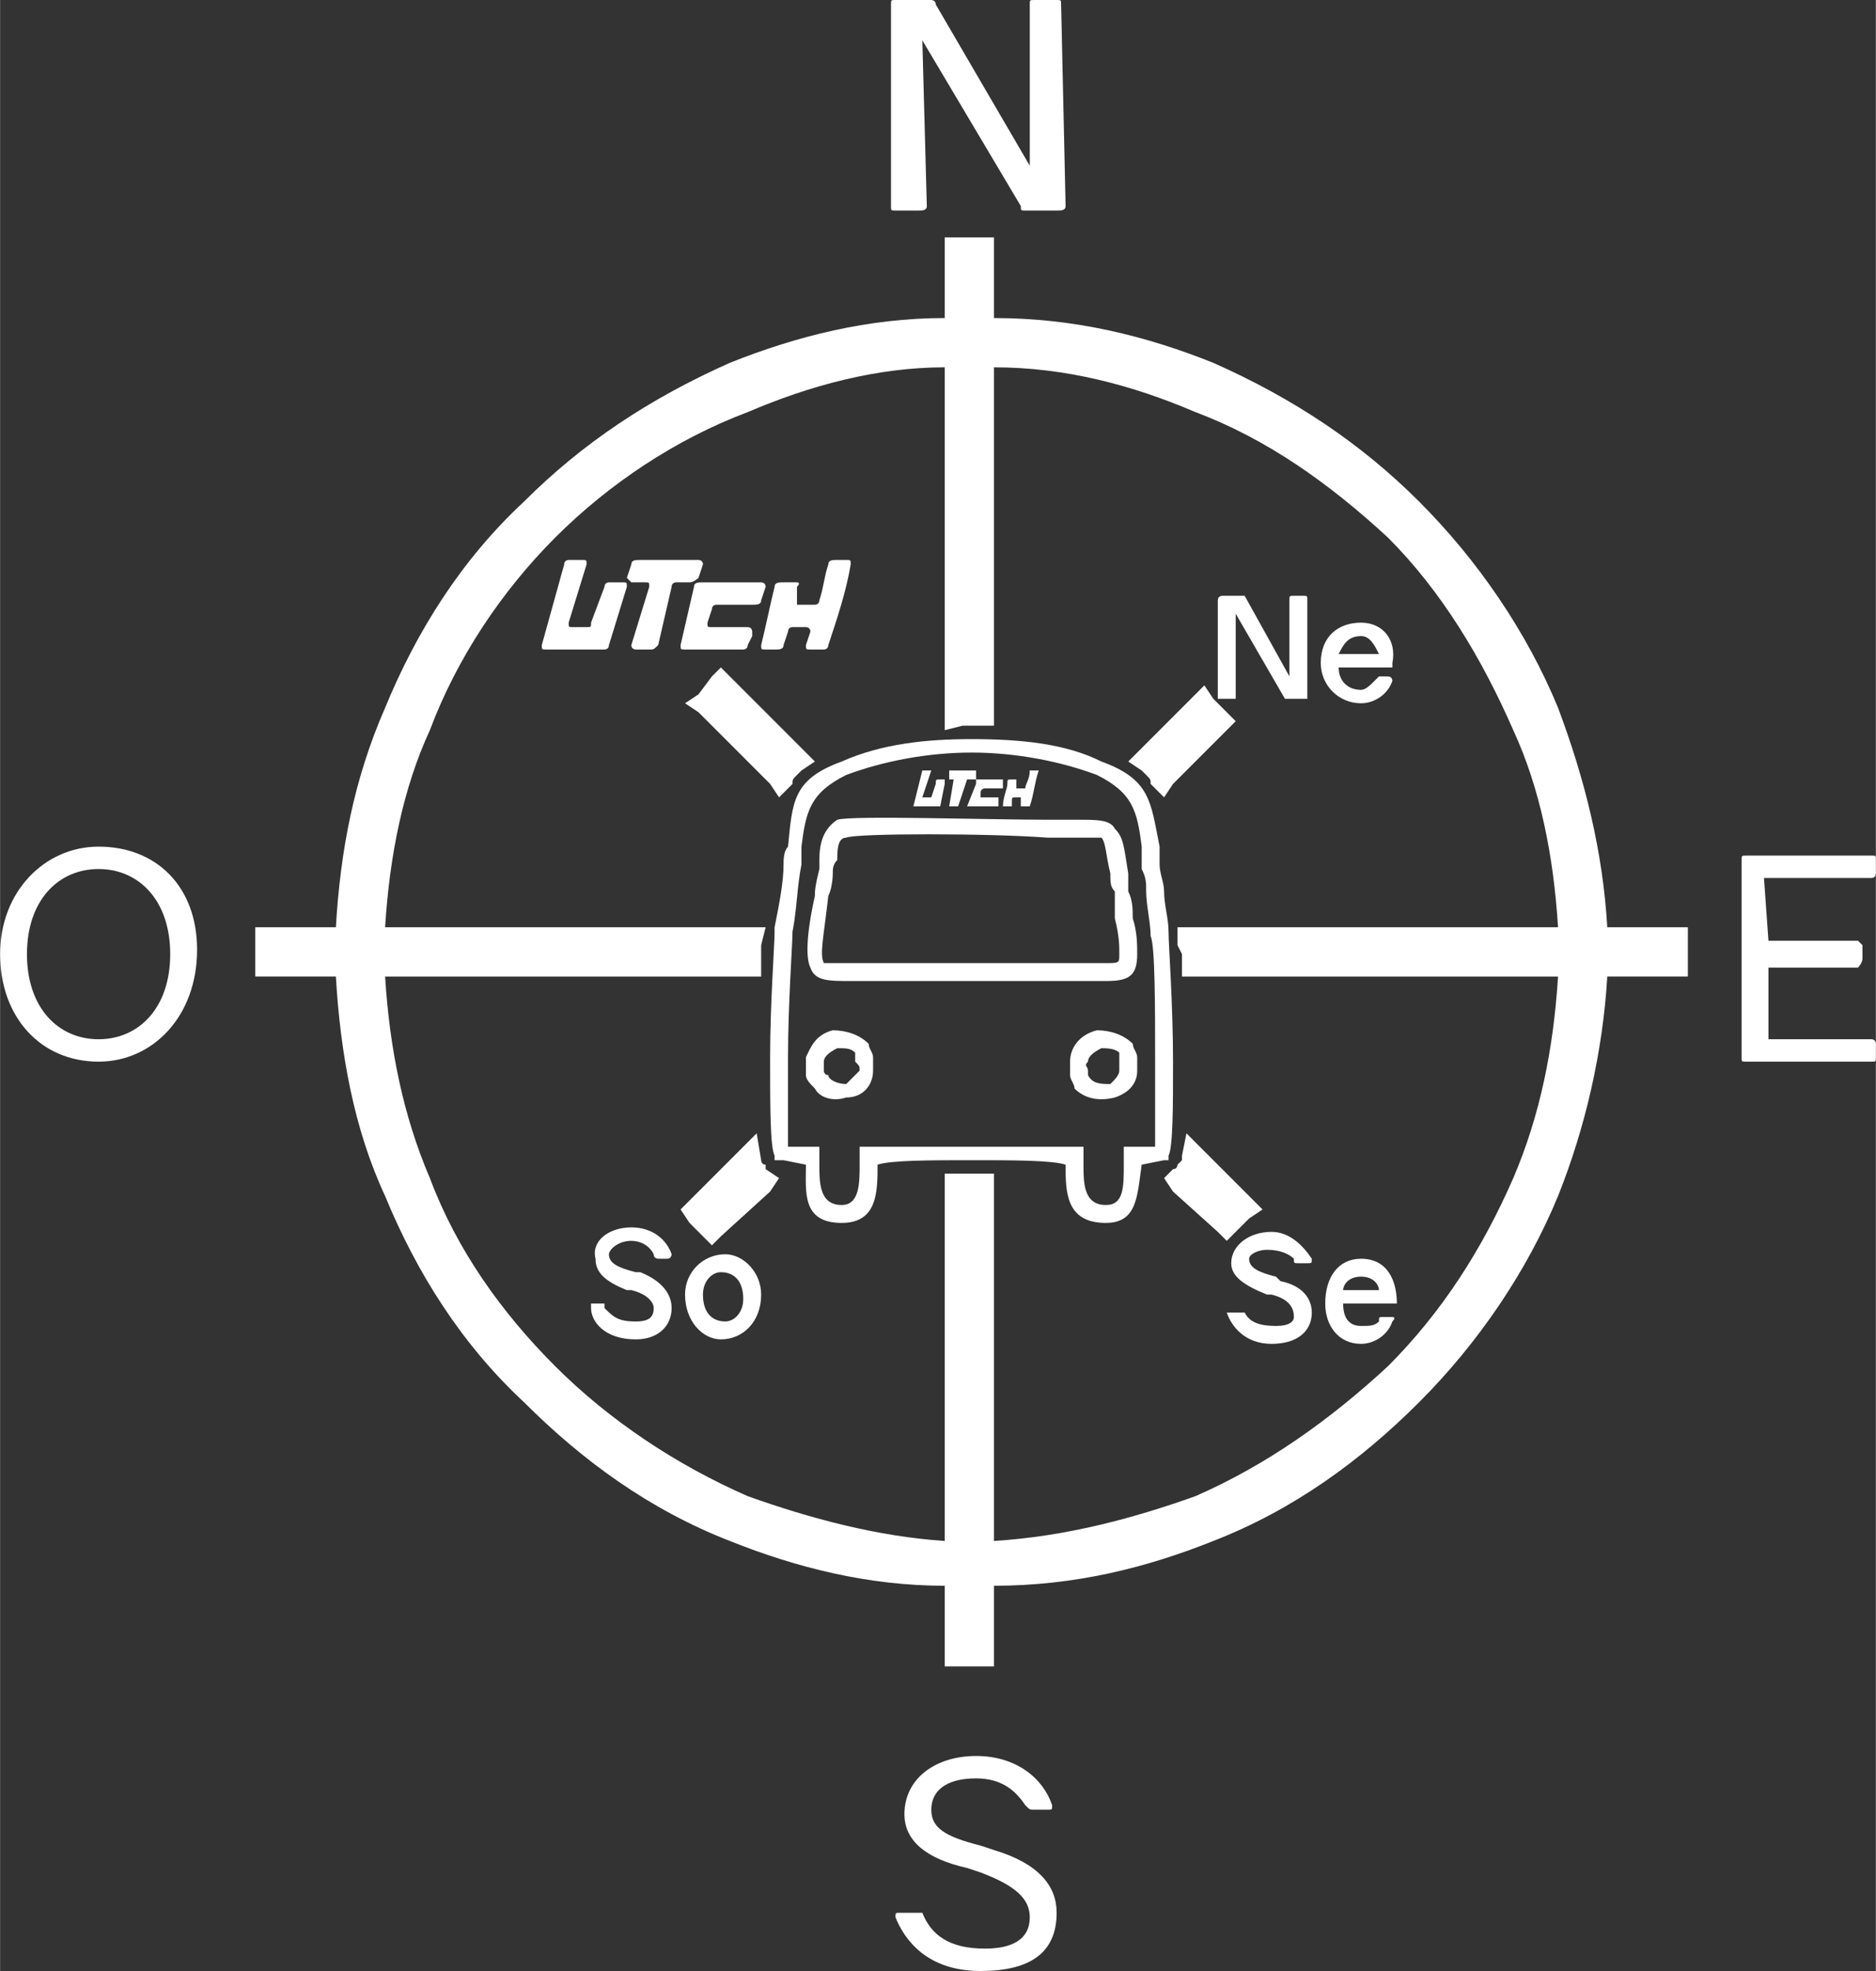 <?xml version="1.0" encoding="UTF-8"?>
<!DOCTYPE svg PUBLIC "-//W3C//DTD SVG 1.1//EN" "http://www.w3.org/Graphics/SVG/1.1/DTD/svg11.dtd">
<!-- Creator: CorelDRAW X8 -->
<svg xmlns="http://www.w3.org/2000/svg" xml:space="preserve" width="500px" height="525px" version="1.1" style="shape-rendering:geometricPrecision; text-rendering:geometricPrecision; image-rendering:optimizeQuality; fill-rule:evenodd; clip-rule:evenodd"
viewBox="0 0 419 440"
 xmlns:xlink="http://www.w3.org/1999/xlink">
 <rect x="0" y="0" width="419" height="440" fill="#333333" stroke="none"/>
 <defs>
  <style type="text/css">
   <![CDATA[
    .fil0 {fill:white}
   ]]>
  </style>
 </defs>
 <g id="Capa_x0020_1">
  <g>
   <path class="fil0" d="M216 174l0 0 0 0zm-66 -43l0 0 0 0zm87 -130c0,-1 0,-1 -1,-1l-5 0c-1,0 -1,0 -1,1l0 36 -21 -36c0,-1 -1,-1 -1,-1l-8 0c-1,0 -1,0 -1,1l0 45c0,1 0,1 1,1l5 0c1,0 2,0 2,-1l-1 -37 22 37c0,1 0,1 1,1l7 0c1,0 2,0 2,-1l-1 -45zm37 162l-12 12 -2 3 -3 -3c0,-1 0,-1 -1,-2 0,0 -1,-1 -1,-1l-3 -2 3 -3 11 -11 3 -3 2 3 3 3 2 2 -2 2zm-7 44l81 0c-1,-16 -4,-31 -10,-44 -7,-16 -16,-31 -28,-43 -13,-12 -27,-22 -43,-28 -14,-6 -29,-10 -45,-10l0 77 0 3 -3 0 -2 0c-1,0 -1,0 -2,0l-4 1 0 -4 0 -77c-15,0 -30,4 -44,10 -16,6 -31,16 -43,28 -12,12 -22,27 -28,43 -6,13 -9,28 -10,44l81 0 4 0 -1 4 0 2 0 0 0 2 0 3 -3 0 -81 0c1,16 4,31 10,45 6,16 16,30 28,42 12,12 27,22 43,29 14,5 29,9 44,10l0 -79 0 -3 4 0 2 0 2 0 3 0 0 3 0 79c16,-1 31,-5 45,-10 16,-7 30,-17 43,-29 12,-12 21,-26 28,-42 6,-14 9,-29 10,-45l-81 0 -3 0 0 -3 0 -2 -1 -2 0 -4 4 0zm92 0l15 0 3 0 0 3 0 5 0 3 -3 0 -15 0c-1,17 -5,34 -11,49 -7,17 -18,33 -31,46 -13,13 -28,24 -46,31 -15,6 -31,10 -49,10l0 15 0 3 -3 0 -4 0 -4 0 0 -3 0 -15c-17,0 -33,-4 -48,-10 -18,-7 -33,-18 -46,-31 -14,-13 -24,-29 -31,-46 -7,-15 -10,-32 -11,-49l-15 0 -3 0 0 -3 0 -5 0 -3 3 0 15 0c1,-17 4,-33 11,-49 7,-17 17,-33 31,-46 13,-13 28,-23 46,-31 15,-6 31,-10 48,-10l0 -15 0 -3 4 0 4 0 3 0 0 3 0 15c18,0 34,4 49,10 18,8 33,18 46,31 13,13 24,29 31,46 6,16 10,32 11,49zm-90 50l10 10 3 3 -3 2 -3 3 -2 2 -2 -2 -10 -9 -2 -3 2 -2c1,0 1,-1 1,-1 0,0 1,-1 1,-1l0 -1 1 -5 4 4zm-97 9l-11 10 -2 2 -2 -2 -3 -3 -2 -3 2 -2 11 -11 4 -4 1 6 0 0 0 0c0,0 0,1 1,1 0,0 0,1 0,1l3 2 -2 3zm0 -91l-16 -16 -3 -2 3 -2 3 -4 2 -2 2 2 16 16 3 3 -3 2c0,0 -1,1 -1,1 -1,1 -1,1 -1,2l-3 3 -2 -3zm-50 -30c-1,0 -1,0 -1,-1l5 -18c0,-1 1,-1 1,-1l3 0c1,0 1,0 1,1l-4 13c0,1 0,1 1,1l3 0c0,0 0,0 0,0 1,0 1,0 1,-1l3 -8c0,0 0,-1 1,-1 0,0 0,0 0,0l3 0c1,0 1,0 1,1l-4 13c0,1 -1,1 -1,1l-13 0zm63 -19c0,-1 1,-1 2,-1l2 0c1,0 1,0 1,1 -1,6 -3,12 -5,18 0,1 -1,1 -1,1l-3 0c-1,0 -1,0 -1,-1l1 -3c0,0 0,-1 -1,-1l-3 0c-1,0 -1,1 -1,1l-1 3c0,1 -1,1 -2,1l-2 0c-1,0 -1,0 -1,-1 1,-4 2,-9 3,-13 0,-1 1,-1 2,-1l3 0c0,0 1,0 0,1l0 3c0,1 0,1 0,1l4 0c0,0 1,0 1,-1 1,-3 1,-5 2,-8zm-33 18c0,1 0,1 1,1l7 0 0 0 6 0c0,0 1,0 1,-1l1 -2c0,-1 0,-1 0,-1 0,0 0,-1 -1,-1l-3 0 0 0 -5 0c-1,0 -1,0 -1,-1l1 -3 0 0c0,-1 1,-1 1,-1l8 0c1,0 2,0 2,-1 0,0 0,0 0,0l1 -3c0,-1 -1,-1 -1,-1l-13 0c-1,0 -2,0 -2,1l-3 13zm-11 0l4 -13c0,-1 0,-1 -1,-1l-3 0 0 0c0,0 -1,-1 -1,-1l0 0 1 -3c0,-1 1,-1 2,-1l4 0 0 0 5 0 0 0 4 0c0,0 1,0 1,1l-1 3c0,0 -1,1 -2,1l-3 0c0,0 -1,0 -1,1l-3 13c-1,1 -1,1 -2,1 0,0 0,0 0,0l-3 0c0,0 0,0 0,0 0,0 -1,0 -1,-1 0,0 0,0 0,0zm63 36c0,0 -1,0 0,0l2 -8c0,0 0,0 0,0l1 0c1,0 1,0 1,0l-2 6c0,0 0,0 0,0l2 0c0,0 0,0 0,0 0,0 0,0 0,0l1 -3c0,-1 0,-1 1,-1 0,0 0,0 0,0l1 0c0,0 0,0 0,1l-1 5c0,0 -1,0 -1,0l-5 0zm26 -8c0,0 0,0 1,0l1 0c0,0 0,0 0,0 -1,3 -1,5 -2,8 0,0 0,0 -1,0l-1 0c0,0 0,0 0,0l0 -1c0,-1 0,-1 0,-1l-1 0c-1,0 -1,0 -1,1l0 1c0,0 -1,0 -1,0l-1 0c0,0 0,0 0,0 0,-2 1,-4 1,-5 0,-1 0,-1 1,-1l1 0c0,0 0,0 0,1l0 1c0,0 0,0 0,0l2 0c0,0 0,0 0,0 0,-1 1,-2 1,-4zm-14 8c0,0 0,0 1,0l3 0 0 0 2 0c0,0 1,0 1,0l0 -1c0,0 0,0 0,0 0,-1 0,-1 0,-1l-2 0 0 0 -2 0c0,0 0,0 0,0l0 -1 0 0c0,-1 1,-1 1,-1l3 0c0,0 1,0 1,0 0,0 0,0 0,0l0 -1c0,-1 0,-1 0,-1l-6 0c0,0 0,0 0,1l-2 5zm-4 0l1 -6c1,0 0,0 0,0l-1 0 0 0c0,0 0,0 0,0l0 0 0 -2c0,0 0,0 1,0l1 0 0 0 2 0 0 0 2 0c0,0 0,0 0,0l0 2c0,0 0,0 -1,0l-1 0c0,0 0,0 0,0l-2 6c0,0 0,0 0,0 -1,0 -1,0 -1,0l-1 0c0,0 0,0 0,0 0,0 0,0 0,0 0,0 0,0 0,0zm6 212c-9,0 -16,5 -16,13 0,6 5,10 14,12l3 1c8,3 11,6 11,10 0,5 -4,7 -10,7 -8,0 -12,-3 -14,-8 0,0 -1,0 -1,0l-4 0c-1,0 -1,0 -1,1 2,5 7,12 19,12 11,0 17,-4 17,-13 0,-6 -4,-11 -14,-14l-3 -1c-8,-2 -11,-4 -11,-8 0,-4 3,-7 10,-7 6,0 9,3 11,6 1,1 1,1 2,1l3 0c1,0 1,0 1,-1 -2,-6 -8,-11 -17,-11zm177 -160l0 -16 20 0c0,0 1,-1 1,-2l0 -3c0,0 -1,-1 -1,-1l-20 0 -1 -14 24 0c1,0 1,-1 1,-1l0 -3c0,-1 0,-1 -1,-1l-28 0c-1,0 -1,0 -1,1l0 44c0,1 0,1 1,1l28 0c1,0 1,0 1,-1l0 -3c0,0 0,-1 -1,-1l-23 0zm-373 -43c-12,0 -22,10 -22,24 0,14 9,24 22,24 12,0 22,-10 22,-25 0,-14 -9,-23 -22,-23zm119 85c-5,0 -9,3 -8,7 0,3 2,5 7,7l1 0c4,1 5,3 5,4 0,2 -1,3 -4,3 -4,0 -5,-1 -7,-3 0,-1 0,-1 0,-1l-3 0c0,0 0,1 0,1 0,3 3,7 10,7 5,0 8,-3 8,-7 0,-3 -2,-6 -7,-8l-1 0c-4,-1 -6,-2 -6,-4 0,-1 2,-3 5,-3 2,0 4,1 5,3 0,1 1,1 1,1l2 0c1,0 1,-1 1,-1 -1,-3 -4,-6 -9,-6zm143 1c-5,0 -9,3 -9,7 0,3 3,5 8,7l1 0c4,1 5,3 5,5 0,1 -1,2 -4,2 -4,0 -6,-1 -7,-3 0,0 0,0 -1,0l-2 0c0,0 -1,0 -1,0 1,3 4,7 10,7 6,0 9,-3 9,-7 0,-3 -2,-6 -7,-7l-1 -1c-4,-1 -6,-2 -6,-4 0,-1 2,-2 4,-2 3,0 5,1 6,2 0,1 0,1 1,1l2 0c1,0 1,0 1,-1 -2,-3 -5,-6 -9,-6zm8 -141c0,-1 0,-1 -1,-1l-2 0c-1,0 -1,0 -1,1l0 17 -10 -18c0,0 -1,0 -1,0l-4 0c0,0 -1,0 -1,1l0 22c0,0 1,0 1,0l3 0c0,0 0,0 0,0l0 -19 11 19c0,0 0,0 1,0l3 0c1,0 1,0 1,0l0 -22zm-116 122l5 0 2 0 0 2c0,0 0,1 0,2 0,4 0,9 5,9 4,0 4,-5 4,-9 0,-1 0,-2 0,-2l0 -2 1 0c2,0 13,0 24,0 11,0 22,0 24,0l1 0 0 2c0,0 0,1 0,2 0,4 0,9 5,9 4,0 4,-4 4,-9 0,-1 0,-1 0,-2l0 -2 2 0 5 0c0,-3 0,-11 0,-19 0,-12 0,-26 -1,-28 0,-3 -1,-7 -1,-10 0,-2 0,-3 -1,-5 0,-2 0,-3 0,-5 -1,-8 -2,-12 -10,-16 -8,-3 -18,-5 -28,-5 -10,0 -20,2 -28,5 -8,4 -9,8 -10,16 0,1 0,3 0,4 -1,5 -1,10 -2,15l0 0c0,3 -1,16 -1,28 0,9 0,16 0,20zm4 4l-5 -1 -2 0 0 -1c-1,-2 -1,-11 -1,-22 0,-12 1,-25 1,-28l0 -1c1,-5 2,-10 2,-14 0,-1 0,-3 1,-4 1,-10 1,-15 12,-19 9,-4 19,-5 29,-5 11,0 21,1 29,5 11,4 11,9 13,19 0,1 0,3 0,4 0,2 1,4 1,6 0,3 1,6 1,9 0,3 1,16 1,29 0,10 0,19 -1,21l0 1 -1 0 -5 1 0 0c-1,7 -1,13 -8,13 -9,0 -9,-7 -9,-13l0 0c-3,-1 -12,-1 -21,-1 -9,0 -18,0 -21,1l0 0c0,6 0,13 -8,13 -9,0 -8,-7 -8,-13l0 0zm9 -73c-2,0 -2,3 -2,5 -1,1 -1,2 -1,3 0,0 0,3 -1,5 -1,9 -2,13 -1,15 1,0 2,0 6,0 1,0 3,0 5,0 9,0 17,0 26,0 8,0 17,0 26,0 3,0 3,0 3,-2 0,-2 0,-4 -1,-8 0,-1 0,-4 0,-6 -1,-1 -1,-2 -1,-4 -1,-4 -1,-7 -2,-8 0,0 -2,0 -5,0l0 0c0,0 -1,0 -2,0 -1,0 -3,0 -5,0 -13,-1 -43,-1 -45,0zm-6 5c0,-4 1,-7 4,-9 3,-1 34,0 47,0 2,0 4,0 5,0 0,0 1,0 2,0l0 0c4,0 7,0 8,2 2,2 2,4 3,10 0,1 0,2 0,4 1,2 1,4 1,6 1,3 1,6 1,8 0,5 -2,6 -7,6 -9,0 -17,0 -26,0 -9,0 -17,0 -26,0 -2,0 -4,0 -5,0 -5,0 -8,0 -9,-3 -1,-2 -1,-7 1,-16 0,-1 0,-2 1,-6 0,-1 0,-1 0,-2zm4 42c-2,1 -3,2 -3,3 0,1 0,1 0,2 0,0 0,1 1,1 0,1 2,2 4,2 1,-1 2,-2 3,-3 0,-1 0,-1 -1,-2 0,-1 0,-1 0,-2 -1,-1 -2,-1 -4,-1zm-7 2c1,-2 2,-5 6,-6 3,0 6,1 8,3 0,1 1,2 1,3 0,1 0,2 0,3 0,3 -2,6 -6,6 -3,1 -6,0 -7,-2 -1,-1 -2,-2 -2,-3 0,-1 0,-2 0,-4zm66 -2c-2,1 -3,2 -3,3 -1,1 0,1 0,2 0,0 0,1 0,1 1,2 3,2 5,2 1,-1 2,-2 2,-3 0,-1 0,-1 0,-2 0,-1 0,-1 0,-2 -1,-1 -3,-1 -4,-1zm-7 3c0,-3 2,-6 6,-7 3,0 6,1 8,3 0,1 1,2 1,3 0,1 0,2 0,3 0,3 -2,5 -5,6 -4,1 -7,0 -9,-2 0,-1 -1,-2 -1,-3 0,-1 0,-2 0,-3zm65 -98c-5,0 -9,3 -9,9 0,5 4,9 9,9 3,0 6,-2 7,-5 0,0 0,-1 -1,-1l-2 0c0,0 -1,1 -1,1 -1,1 -2,2 -3,2 -3,0 -5,-2 -5,-5l12 0c0,0 0,-1 0,-1 1,-5 -2,-9 -7,-9zm0 3c2,0 3,2 4,4l-9 0c1,-2 2,-4 5,-4zm0 139c-5,0 -8,4 -8,10 0,5 3,9 8,9 3,0 6,-2 7,-5 1,-1 0,-1 0,-1l-2 0c-1,0 -1,0 -1,1 -1,1 -2,1 -4,1 -2,0 -4,-1 -4,-5l11 0c1,0 1,0 1,0 0,-5 -2,-10 -8,-10zm0 4c3,0 4,2 4,3l-8 0c0,-1 1,-3 4,-3zm-142 -5c-5,0 -9,4 -9,9 0,6 4,10 8,10 5,0 9,-4 9,-10 0,-5 -4,-9 -8,-9zm-1 4c3,0 5,2 5,6 0,3 -2,5 -4,5 -3,0 -5,-2 -5,-6 0,-3 2,-5 4,-5zm-139 -90c9,0 16,7 16,19 0,12 -7,19 -16,19 -9,0 -16,-7 -16,-19 0,-12 7,-19 16,-19z"/>
  </g>
 </g>
</svg>
